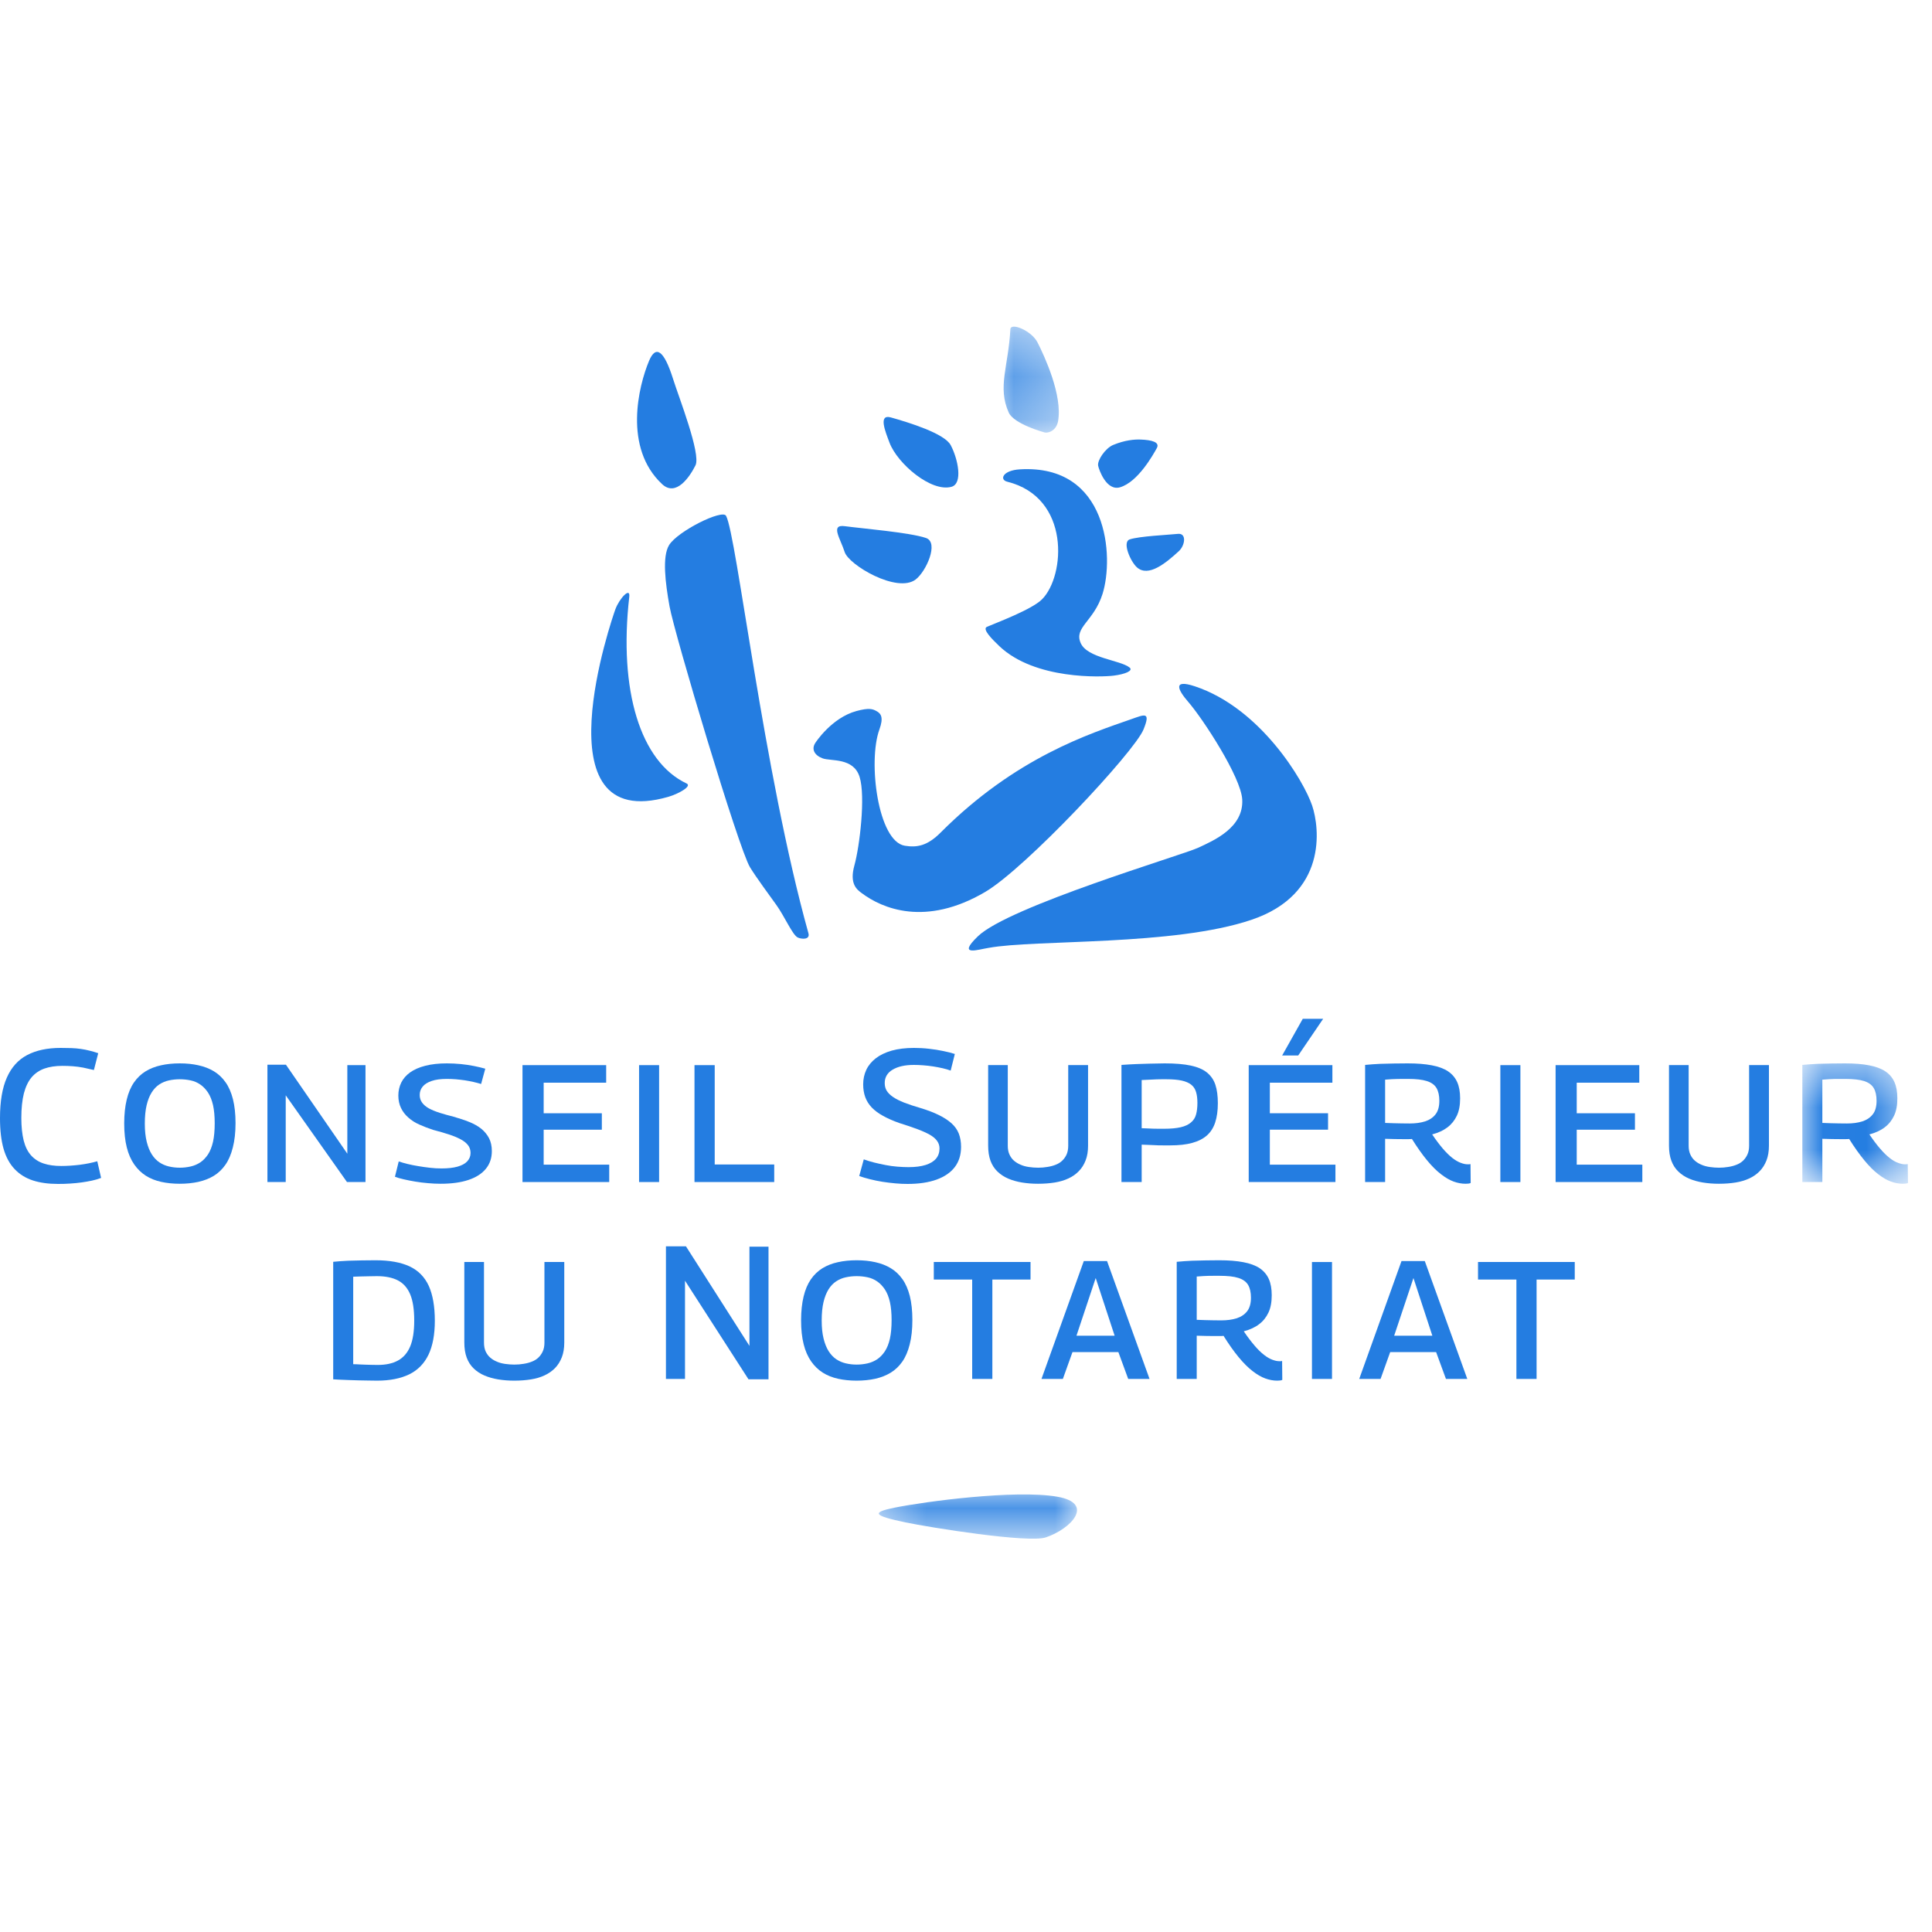 <?xml version="1.0" encoding="UTF-8"?>
<svg width="45px" height="45px" viewBox="0 0 45 45" version="1.1" xmlns="http://www.w3.org/2000/svg" xmlns:xlink="http://www.w3.org/1999/xlink">
    <title>BRAND / CS-notariat</title>
    <defs>
        <polygon id="path-1" points="0.268 0.35 1.554 0.35 1.554 2.818 0.268 2.818"></polygon>
        <polygon id="path-3" points="0.401 0.186 5.018 0.186 5.018 1.216 0.401 1.216"></polygon>
        <polygon id="path-5" points="0.021 0.483 2.48 0.483 2.48 3.287 0.021 3.287"></polygon>
    </defs>
    <g id="BRAND-/-CS-notariat" stroke="none" stroke-width="1" fill="none" fill-rule="evenodd">
        <g id="Group-70" transform="translate(0, 7)">
            <g id="Group-31" transform="translate(0, 0.258)">
                <path d="M15.42,4.017 C14.516,3.17 14.872,1.732 15.119,1.144 C15.276,0.773 15.467,0.9 15.678,1.571 C15.807,1.983 16.332,3.319 16.199,3.581 C16.068,3.843 15.748,4.325 15.42,4.017" id="Fill-1" fill="#247DE1"></path>
                <path d="M18.991,10.045 C18.895,10.189 18.967,10.333 19.159,10.405 C19.35,10.477 19.878,10.381 20.021,10.836 C20.165,11.291 20.021,12.466 19.901,12.897 C19.781,13.328 19.957,13.46 20.069,13.543 C20.548,13.903 21.555,14.334 22.944,13.519 C23.884,12.969 26.418,10.261 26.634,9.734 C26.808,9.308 26.66,9.384 26.346,9.494 C25.388,9.83 23.661,10.378 21.913,12.13 C21.601,12.444 21.361,12.487 21.076,12.441 C20.449,12.342 20.211,10.478 20.483,9.733 C20.583,9.457 20.525,9.361 20.41,9.302 C20.327,9.257 20.245,9.223 19.949,9.303 C19.364,9.462 18.991,10.045 18.991,10.045" id="Fill-3" fill="#247DE1"></path>
                <path d="M22.144,3.111 C21.999,2.836 21.156,2.579 20.751,2.465 C20.45,2.381 20.621,2.793 20.719,3.054 C20.903,3.54 21.688,4.213 22.163,4.08 C22.431,4.005 22.315,3.434 22.144,3.111" id="Fill-5" fill="#247DE1"></path>
                <path d="M21.569,5.273 C21.194,5.144 20.054,5.049 19.679,4.998 C19.332,4.95 19.573,5.283 19.674,5.6 C19.771,5.904 20.898,6.568 21.328,6.239 C21.57,6.055 21.876,5.379 21.569,5.273" id="Fill-7" fill="#247DE1"></path>
                <path d="M26.312,5.306 C26.533,5.231 27.213,5.2 27.436,5.177 C27.643,5.155 27.604,5.445 27.457,5.58 C27.153,5.859 26.751,6.191 26.484,5.959 C26.334,5.828 26.131,5.368 26.312,5.306" id="Fill-9" fill="#247DE1"></path>
                <g id="Group-13" transform="translate(23.108, 0)">
                    <mask id="mask-2" fill="white">
                        <use xlink:href="#path-1"></use>
                    </mask>
                    <g id="Clip-12"></g>
                    <path d="M1.224,2.815 C1.347,2.838 1.504,2.74 1.537,2.551 C1.643,1.952 1.222,1.039 1.057,0.716 C0.918,0.444 0.434,0.243 0.425,0.412 C0.38,1.279 0.12,1.755 0.387,2.351 C0.508,2.622 1.224,2.815 1.224,2.815" id="Fill-11" fill="#247DE1" mask="url(#mask-2)"></path>
                </g>
                <path d="M15.565,11.302 C15.801,11.234 16.125,11.054 15.993,10.991 C14.917,10.486 14.407,8.827 14.657,6.642 C14.684,6.405 14.426,6.681 14.333,6.934 C14.267,7.112 12.511,12.182 15.565,11.302" id="Fill-14" fill="#247DE1"></path>
                <path d="M27.677,9.091 C28.024,9.492 28.905,10.843 28.934,11.363 C28.971,12.024 28.263,12.322 27.903,12.49 C27.544,12.657 23.495,13.855 22.777,14.55 C22.276,15.034 22.793,14.854 23.031,14.819 C24.119,14.621 27.337,14.779 29.149,14.166 C30.922,13.567 30.737,12.025 30.563,11.507 C30.37,10.933 29.363,9.236 27.832,8.728 C27.299,8.551 27.44,8.818 27.677,9.091" id="Fill-16" fill="#247DE1"></path>
                <path d="M23.279,7.794 C23.098,7.622 22.872,7.392 22.988,7.342 C23.22,7.242 24.032,6.94 24.271,6.701 C24.814,6.156 24.94,4.33 23.461,3.962 C23.274,3.916 23.353,3.697 23.756,3.674 C25.818,3.552 25.951,5.719 25.68,6.576 C25.477,7.219 25.008,7.353 25.172,7.722 C25.328,8.072 26.092,8.116 26.309,8.289 C26.403,8.364 26.209,8.445 25.939,8.479 C25.668,8.513 24.108,8.58 23.279,7.794" id="Fill-18" fill="#247DE1"></path>
                <g id="Group-22" transform="translate(20.068, 27.365)">
                    <mask id="mask-4" fill="white">
                        <use xlink:href="#path-3"></use>
                    </mask>
                    <g id="Clip-21"></g>
                    <path d="M4.287,1.187 C3.883,1.321 1.594,0.957 1.006,0.833 C0.285,0.681 0.209,0.605 0.779,0.491 C1.466,0.353 3.573,0.068 4.558,0.238 C5.444,0.391 4.879,0.991 4.287,1.187" id="Fill-20" fill="#247DE1" mask="url(#mask-4)"></path>
                </g>
                <path d="M18.579,14.577 C18.458,14.517 18.273,14.085 18.082,13.819 C17.943,13.625 17.615,13.181 17.47,12.944 C17.201,12.504 15.707,7.492 15.595,6.866 C15.496,6.316 15.421,5.706 15.584,5.439 C15.781,5.116 16.823,4.597 16.911,4.756 C17.157,5.202 17.778,10.704 18.83,14.479 C18.874,14.637 18.663,14.619 18.579,14.577" id="Fill-23" fill="#247DE1"></path>
                <path d="M25.578,3.59 C25.554,3.465 25.743,3.183 25.929,3.105 C26.206,2.991 26.427,2.975 26.565,2.98 C26.828,2.989 27.02,3.041 26.945,3.178 C26.859,3.334 26.504,3.971 26.087,4.092 C25.771,4.184 25.597,3.684 25.578,3.59" id="Fill-25" fill="#247DE1"></path>
                <path d="M0,18.787 C0,18.396 0.053,18.082 0.159,17.843 C0.264,17.604 0.421,17.428 0.631,17.317 C0.841,17.206 1.101,17.15 1.413,17.15 C1.501,17.15 1.584,17.151 1.663,17.154 C1.743,17.157 1.816,17.164 1.886,17.174 C1.954,17.184 2.021,17.197 2.086,17.214 C2.15,17.229 2.218,17.249 2.288,17.273 L2.187,17.665 C2.102,17.644 2.019,17.626 1.939,17.609 C1.858,17.594 1.778,17.583 1.698,17.577 C1.619,17.571 1.537,17.568 1.452,17.568 C1.294,17.568 1.154,17.589 1.034,17.631 C0.914,17.674 0.814,17.743 0.735,17.836 C0.656,17.93 0.597,18.055 0.556,18.21 C0.517,18.366 0.497,18.556 0.497,18.783 C0.497,18.988 0.516,19.163 0.552,19.309 C0.589,19.453 0.647,19.569 0.726,19.656 C0.805,19.743 0.903,19.805 1.019,19.843 C1.135,19.881 1.27,19.9 1.426,19.9 C1.563,19.9 1.708,19.89 1.857,19.872 C2.007,19.853 2.143,19.825 2.266,19.79 L2.355,20.178 C2.287,20.204 2.216,20.225 2.141,20.241 C2.066,20.257 1.986,20.271 1.901,20.283 C1.816,20.295 1.728,20.303 1.637,20.309 C1.546,20.316 1.451,20.318 1.351,20.318 C1.128,20.318 0.933,20.291 0.766,20.237 C0.598,20.182 0.457,20.095 0.341,19.973 C0.225,19.851 0.139,19.693 0.083,19.499 C0.028,19.306 0,19.068 0,18.787" id="Fill-27" fill="#247DE1"></path>
                <path d="M4.187,20.314 C4.032,20.314 3.887,20.299 3.754,20.27 C3.62,20.24 3.501,20.193 3.397,20.127 C3.293,20.061 3.203,19.973 3.127,19.865 C3.051,19.756 2.992,19.624 2.953,19.467 C2.913,19.31 2.893,19.124 2.893,18.91 C2.893,18.699 2.913,18.514 2.951,18.356 C2.989,18.197 3.045,18.064 3.12,17.955 C3.195,17.847 3.285,17.76 3.391,17.695 C3.496,17.631 3.616,17.584 3.749,17.555 C3.883,17.525 4.028,17.51 4.187,17.51 C4.346,17.51 4.491,17.525 4.623,17.555 C4.755,17.584 4.874,17.63 4.98,17.693 C5.085,17.756 5.176,17.841 5.252,17.948 C5.329,18.055 5.386,18.188 5.426,18.345 C5.465,18.502 5.486,18.687 5.486,18.901 C5.486,19.118 5.465,19.307 5.423,19.469 C5.383,19.63 5.325,19.765 5.25,19.872 C5.175,19.979 5.085,20.065 4.98,20.129 C4.874,20.193 4.754,20.24 4.621,20.27 C4.487,20.299 4.343,20.314 4.187,20.314 M4.187,19.94 C4.275,19.94 4.361,19.93 4.443,19.911 C4.525,19.892 4.599,19.86 4.667,19.815 C4.734,19.769 4.793,19.708 4.845,19.63 C4.896,19.552 4.935,19.453 4.962,19.335 C4.988,19.216 5.001,19.073 5.001,18.905 C5.001,18.741 4.988,18.601 4.962,18.483 C4.935,18.366 4.896,18.268 4.845,18.19 C4.793,18.113 4.734,18.05 4.667,18.004 C4.599,17.957 4.525,17.924 4.443,17.907 C4.361,17.889 4.275,17.88 4.187,17.88 C4.099,17.88 4.015,17.889 3.934,17.907 C3.853,17.924 3.779,17.956 3.71,18.001 C3.64,18.047 3.582,18.109 3.532,18.189 C3.482,18.268 3.443,18.367 3.415,18.485 C3.387,18.604 3.373,18.747 3.373,18.915 C3.373,19.076 3.388,19.216 3.417,19.335 C3.447,19.453 3.486,19.552 3.536,19.63 C3.586,19.708 3.644,19.769 3.712,19.815 C3.779,19.86 3.853,19.892 3.934,19.911 C4.015,19.93 4.099,19.94 4.187,19.94" id="Fill-29" fill="#247DE1"></path>
            </g>
            <polygon id="Fill-32" fill="#247DE1" points="6.229 20.532 6.229 17.799 6.66 17.799 8.09 19.872 8.09 17.809 8.513 17.809 8.513 20.532 8.082 20.532 6.655 18.512 6.655 20.532"></polygon>
            <path d="M11.303,17.892 L11.206,18.248 C11.15,18.231 11.09,18.215 11.025,18.2 C10.961,18.186 10.893,18.173 10.823,18.162 C10.752,18.152 10.683,18.144 10.614,18.138 C10.545,18.133 10.477,18.13 10.409,18.13 C10.266,18.13 10.147,18.145 10.053,18.178 C9.959,18.21 9.889,18.254 9.844,18.31 C9.798,18.366 9.776,18.43 9.776,18.504 C9.776,18.571 9.794,18.631 9.833,18.684 C9.871,18.736 9.925,18.781 9.993,18.818 C10.062,18.855 10.145,18.889 10.242,18.92 C10.339,18.951 10.446,18.98 10.563,19.01 C10.698,19.048 10.821,19.089 10.931,19.133 C11.04,19.177 11.134,19.23 11.21,19.291 C11.286,19.353 11.346,19.426 11.391,19.511 C11.434,19.596 11.456,19.696 11.456,19.81 C11.456,19.972 11.41,20.11 11.316,20.224 C11.222,20.339 11.086,20.425 10.908,20.484 C10.731,20.543 10.515,20.572 10.26,20.572 C10.165,20.572 10.068,20.567 9.967,20.558 C9.866,20.55 9.766,20.537 9.67,20.521 C9.573,20.505 9.484,20.487 9.402,20.468 C9.319,20.45 9.252,20.429 9.199,20.409 L9.287,20.052 C9.349,20.073 9.418,20.093 9.496,20.112 C9.574,20.131 9.658,20.148 9.747,20.162 C9.836,20.177 9.926,20.19 10.018,20.2 C10.108,20.211 10.198,20.215 10.286,20.215 C10.435,20.215 10.559,20.201 10.658,20.173 C10.756,20.145 10.831,20.105 10.882,20.051 C10.933,19.996 10.96,19.931 10.96,19.855 C10.96,19.784 10.94,19.723 10.9,19.672 C10.86,19.621 10.803,19.575 10.728,19.536 C10.654,19.496 10.562,19.458 10.455,19.423 C10.348,19.388 10.227,19.353 10.092,19.318 C9.975,19.28 9.867,19.238 9.769,19.194 C9.67,19.151 9.585,19.096 9.512,19.031 C9.438,18.967 9.381,18.892 9.34,18.807 C9.299,18.722 9.278,18.625 9.278,18.517 C9.278,18.408 9.301,18.308 9.346,18.215 C9.392,18.123 9.461,18.044 9.553,17.978 C9.645,17.912 9.763,17.86 9.905,17.824 C10.047,17.787 10.216,17.768 10.409,17.768 C10.517,17.768 10.626,17.774 10.733,17.784 C10.84,17.795 10.943,17.81 11.043,17.83 C11.143,17.85 11.229,17.871 11.303,17.892" id="Fill-33" fill="#247DE1"></path>
            <polygon id="Fill-35" fill="#247DE1" points="12.17 20.532 12.17 17.809 14.119 17.809 14.119 18.218 12.663 18.218 12.663 18.93 14.018 18.93 14.018 19.313 12.663 19.313 12.663 20.127 14.19 20.127 14.19 20.532"></polygon>
            <polygon id="Fill-36" fill="#247DE1" points="14.885 20.532 15.352 20.532 15.352 17.809 14.885 17.809"></polygon>
            <polygon id="Fill-37" fill="#247DE1" points="16.176 20.532 16.176 17.809 16.647 17.809 16.647 20.123 18.033 20.123 18.033 20.532"></polygon>
            <g id="Group-44" transform="translate(19.459, 17.285)" fill="#247DE1">
                <path d="M2.781,0.264 L2.684,0.651 C2.628,0.63 2.565,0.612 2.495,0.596 C2.424,0.58 2.351,0.566 2.275,0.554 C2.198,0.542 2.122,0.534 2.046,0.528 C1.97,0.522 1.896,0.519 1.826,0.519 C1.62,0.519 1.456,0.556 1.333,0.629 C1.209,0.702 1.148,0.807 1.148,0.941 C1.148,1.009 1.163,1.068 1.192,1.117 C1.222,1.167 1.27,1.216 1.337,1.263 C1.405,1.31 1.493,1.355 1.601,1.397 C1.71,1.439 1.841,1.483 1.993,1.527 C2.157,1.577 2.298,1.631 2.415,1.69 C2.533,1.748 2.629,1.812 2.706,1.881 C2.782,1.95 2.838,2.029 2.873,2.118 C2.908,2.208 2.926,2.311 2.926,2.428 C2.926,2.613 2.877,2.77 2.781,2.897 C2.684,3.025 2.542,3.122 2.356,3.19 C2.17,3.257 1.945,3.291 1.681,3.291 C1.589,3.291 1.495,3.287 1.397,3.278 C1.298,3.269 1.198,3.257 1.095,3.241 C0.992,3.224 0.895,3.205 0.803,3.181 C0.71,3.158 0.627,3.133 0.554,3.107 L0.66,2.719 C0.733,2.745 0.813,2.77 0.899,2.792 C0.986,2.814 1.076,2.833 1.168,2.851 C1.26,2.869 1.353,2.882 1.445,2.889 C1.538,2.896 1.624,2.9 1.703,2.9 C1.861,2.9 1.994,2.883 2.101,2.849 C2.208,2.815 2.289,2.766 2.343,2.702 C2.397,2.637 2.424,2.558 2.424,2.464 C2.424,2.399 2.405,2.341 2.367,2.288 C2.329,2.235 2.272,2.188 2.198,2.145 C2.123,2.103 2.027,2.059 1.909,2.015 C1.792,1.971 1.653,1.924 1.492,1.874 C1.344,1.822 1.218,1.766 1.111,1.707 C1.003,1.648 0.916,1.583 0.846,1.511 C0.778,1.439 0.727,1.359 0.695,1.271 C0.663,1.183 0.646,1.083 0.646,0.972 C0.646,0.849 0.671,0.736 0.719,0.633 C0.767,0.531 0.841,0.441 0.939,0.365 C1.037,0.289 1.161,0.229 1.311,0.186 C1.461,0.144 1.634,0.123 1.83,0.123 C1.945,0.123 2.061,0.129 2.18,0.143 C2.299,0.156 2.41,0.174 2.514,0.196 C2.618,0.217 2.707,0.24 2.781,0.264" id="Fill-38"></path>
                <path d="M3.557,2.398 L3.557,0.523 L4.014,0.523 L4.014,2.402 C4.014,2.481 4.027,2.55 4.054,2.607 C4.08,2.664 4.115,2.712 4.159,2.75 C4.204,2.788 4.255,2.82 4.314,2.844 C4.372,2.87 4.436,2.887 4.507,2.897 C4.578,2.907 4.649,2.913 4.723,2.913 C4.796,2.913 4.868,2.907 4.938,2.895 C5.009,2.884 5.073,2.867 5.13,2.844 C5.187,2.822 5.237,2.792 5.279,2.752 C5.322,2.712 5.357,2.664 5.383,2.607 C5.409,2.55 5.422,2.481 5.422,2.402 L5.422,0.523 L5.884,0.523 L5.884,2.398 C5.884,2.53 5.866,2.645 5.827,2.743 C5.789,2.842 5.736,2.925 5.668,2.994 C5.602,3.063 5.521,3.12 5.427,3.163 C5.333,3.207 5.226,3.239 5.108,3.258 C4.989,3.277 4.859,3.287 4.718,3.287 C4.586,3.287 4.462,3.277 4.346,3.258 C4.23,3.239 4.124,3.209 4.027,3.168 C3.931,3.127 3.846,3.072 3.774,3.003 C3.702,2.934 3.648,2.85 3.611,2.75 C3.575,2.65 3.557,2.533 3.557,2.398" id="Fill-40"></path>
                <path d="M6.662,3.247 L6.662,0.519 C6.791,0.51 6.909,0.503 7.015,0.499 C7.12,0.495 7.214,0.492 7.296,0.49 C7.378,0.489 7.449,0.487 7.51,0.486 C7.57,0.485 7.623,0.483 7.67,0.483 C7.914,0.483 8.115,0.5 8.275,0.534 C8.435,0.568 8.562,0.622 8.654,0.697 C8.746,0.772 8.812,0.867 8.85,0.983 C8.888,1.099 8.907,1.242 8.907,1.412 C8.907,1.585 8.886,1.734 8.845,1.859 C8.804,1.984 8.74,2.084 8.652,2.162 C8.563,2.24 8.449,2.298 8.308,2.336 C8.168,2.375 7.996,2.393 7.794,2.393 L7.642,2.393 C7.599,2.393 7.559,2.393 7.523,2.392 C7.486,2.39 7.449,2.389 7.413,2.387 C7.376,2.385 7.336,2.384 7.292,2.382 C7.247,2.381 7.195,2.379 7.133,2.376 L7.133,3.247 L6.662,3.247 Z M7.133,0.871 L7.133,1.993 C7.189,1.996 7.238,1.998 7.281,1.999 C7.324,2.001 7.365,2.002 7.406,2.004 C7.448,2.005 7.488,2.006 7.527,2.006 L7.657,2.006 C7.812,2.006 7.94,1.994 8.04,1.971 C8.14,1.948 8.22,1.911 8.279,1.861 C8.34,1.811 8.38,1.748 8.4,1.672 C8.421,1.596 8.431,1.506 8.431,1.403 C8.431,1.307 8.421,1.223 8.4,1.152 C8.38,1.082 8.343,1.025 8.289,0.981 C8.234,0.937 8.16,0.905 8.067,0.884 C7.972,0.863 7.852,0.853 7.705,0.853 L7.595,0.853 C7.56,0.853 7.522,0.854 7.481,0.855 C7.44,0.857 7.391,0.859 7.334,0.862 C7.277,0.865 7.21,0.868 7.133,0.871 L7.133,0.871 Z" id="Fill-42"></path>
            </g>
            <path d="M29.085,20.532 L29.085,17.809 L31.034,17.809 L31.034,18.218 L29.577,18.218 L29.577,18.93 L30.933,18.93 L30.933,19.313 L29.577,19.313 L29.577,20.127 L31.105,20.127 L31.105,20.532 L29.085,20.532 Z M29.864,17.584 L30.344,16.73 L30.819,16.73 L30.238,17.584 L29.864,17.584 Z" id="Fill-45" fill="#247DE1"></path>
            <path d="M34.137,20.572 C34.046,20.572 33.953,20.555 33.859,20.521 C33.766,20.487 33.667,20.43 33.563,20.349 C33.458,20.269 33.35,20.161 33.239,20.026 C33.127,19.891 33.01,19.725 32.887,19.529 C32.863,19.532 32.832,19.533 32.792,19.533 L32.693,19.533 C32.632,19.533 32.564,19.533 32.491,19.531 C32.418,19.53 32.341,19.527 32.262,19.525 L32.262,20.532 L31.796,20.532 L31.796,17.804 C31.921,17.792 32.039,17.784 32.148,17.779 C32.256,17.775 32.364,17.772 32.471,17.771 C32.578,17.77 32.683,17.768 32.786,17.768 C33.006,17.768 33.194,17.783 33.349,17.813 C33.504,17.842 33.631,17.889 33.727,17.953 C33.824,18.018 33.895,18.102 33.941,18.205 C33.987,18.307 34.009,18.433 34.009,18.583 C34.009,18.744 33.984,18.879 33.932,18.988 C33.881,19.096 33.808,19.187 33.714,19.258 C33.62,19.33 33.501,19.385 33.358,19.423 C33.446,19.553 33.529,19.663 33.606,19.753 C33.684,19.844 33.759,19.917 33.828,19.971 C33.899,20.026 33.964,20.063 34.024,20.085 C34.084,20.108 34.138,20.119 34.185,20.119 L34.216,20.119 C34.227,20.119 34.24,20.117 34.251,20.114 L34.255,20.554 C34.244,20.56 34.227,20.565 34.205,20.568 C34.183,20.57 34.16,20.572 34.137,20.572 M32.834,19.168 C32.969,19.168 33.088,19.152 33.191,19.12 C33.293,19.087 33.375,19.033 33.435,18.957 C33.495,18.881 33.525,18.775 33.525,18.64 C33.525,18.516 33.503,18.418 33.459,18.343 C33.415,18.268 33.34,18.214 33.234,18.18 C33.129,18.146 32.982,18.13 32.795,18.13 L32.658,18.13 C32.617,18.13 32.578,18.13 32.539,18.132 C32.501,18.133 32.461,18.135 32.418,18.136 C32.376,18.138 32.323,18.141 32.262,18.147 L32.262,19.155 C32.333,19.158 32.398,19.16 32.46,19.162 C32.522,19.163 32.582,19.164 32.643,19.166 C32.703,19.167 32.767,19.168 32.834,19.168" id="Fill-46" fill="#247DE1"></path>
            <polygon id="Fill-48" fill="#247DE1" points="34.946 20.532 35.413 20.532 35.413 17.809 34.946 17.809"></polygon>
            <polygon id="Fill-49" fill="#247DE1" points="36.233 20.532 36.233 17.809 38.182 17.809 38.182 18.218 36.725 18.218 36.725 18.93 38.081 18.93 38.081 19.313 36.725 19.313 36.725 20.127 38.253 20.127 38.253 20.532"></polygon>
            <g id="Group-59" transform="translate(7.297, 17.285)">
                <path d="M31.577,2.398 L31.577,0.523 L32.035,0.523 L32.035,2.402 C32.035,2.481 32.048,2.55 32.075,2.607 C32.101,2.664 32.136,2.712 32.18,2.75 C32.224,2.788 32.275,2.82 32.334,2.844 C32.393,2.87 32.457,2.887 32.528,2.897 C32.598,2.907 32.67,2.913 32.743,2.913 C32.816,2.913 32.888,2.907 32.959,2.895 C33.029,2.884 33.093,2.867 33.15,2.844 C33.207,2.822 33.257,2.792 33.3,2.752 C33.342,2.712 33.377,2.664 33.403,2.607 C33.43,2.55 33.443,2.481 33.443,2.402 L33.443,0.523 L33.905,0.523 L33.905,2.398 C33.905,2.53 33.886,2.645 33.848,2.743 C33.809,2.842 33.757,2.925 33.689,2.994 C33.622,3.063 33.541,3.12 33.448,3.163 C33.353,3.207 33.247,3.239 33.128,3.258 C33.009,3.277 32.88,3.287 32.739,3.287 C32.607,3.287 32.483,3.277 32.367,3.258 C32.251,3.239 32.144,3.209 32.048,3.168 C31.951,3.127 31.867,3.072 31.795,3.003 C31.723,2.934 31.669,2.85 31.632,2.75 C31.595,2.65 31.577,2.533 31.577,2.398" id="Fill-50" fill="#247DE1"></path>
                <g id="Group-54" transform="translate(34.662, 0)">
                    <mask id="mask-6" fill="white">
                        <use xlink:href="#path-5"></use>
                    </mask>
                    <g id="Clip-53"></g>
                    <path d="M2.362,3.287 C2.271,3.287 2.178,3.27 2.085,3.236 C1.991,3.202 1.892,3.145 1.788,3.064 C1.683,2.984 1.576,2.876 1.465,2.741 C1.353,2.606 1.235,2.44 1.112,2.244 C1.089,2.247 1.057,2.248 1.018,2.248 L0.918,2.248 C0.857,2.248 0.79,2.248 0.716,2.246 C0.643,2.245 0.566,2.242 0.487,2.24 L0.487,3.247 L0.021,3.247 L0.021,0.519 C0.147,0.507 0.264,0.499 0.373,0.494 C0.481,0.49 0.589,0.487 0.696,0.486 C0.803,0.485 0.908,0.483 1.011,0.483 C1.231,0.483 1.419,0.498 1.575,0.528 C1.73,0.557 1.856,0.604 1.953,0.668 C2.05,0.733 2.121,0.817 2.166,0.919 C2.212,1.022 2.234,1.148 2.234,1.298 C2.234,1.459 2.209,1.594 2.157,1.703 C2.106,1.811 2.034,1.902 1.939,1.973 C1.846,2.045 1.727,2.1 1.583,2.138 C1.671,2.268 1.754,2.378 1.832,2.468 C1.91,2.559 1.984,2.632 2.054,2.686 C2.124,2.741 2.189,2.778 2.25,2.8 C2.31,2.823 2.363,2.834 2.411,2.834 L2.441,2.834 C2.453,2.834 2.465,2.832 2.476,2.829 L2.481,3.269 C2.469,3.275 2.452,3.28 2.43,3.283 C2.408,3.285 2.386,3.287 2.362,3.287 M1.06,1.883 C1.195,1.883 1.313,1.867 1.416,1.835 C1.519,1.802 1.6,1.748 1.66,1.672 C1.721,1.596 1.75,1.49 1.75,1.355 C1.75,1.231 1.728,1.133 1.684,1.058 C1.64,0.983 1.565,0.929 1.46,0.895 C1.354,0.861 1.207,0.845 1.02,0.845 L0.883,0.845 C0.842,0.845 0.803,0.845 0.765,0.846 C0.726,0.848 0.686,0.85 0.644,0.851 C0.601,0.853 0.549,0.856 0.487,0.862 L0.487,1.87 C0.558,1.873 0.623,1.875 0.686,1.877 C0.747,1.878 0.808,1.879 0.868,1.881 C0.928,1.882 0.992,1.883 1.06,1.883" id="Fill-52" fill="#247DE1" mask="url(#mask-6)"></path>
                </g>
                <path d="M1.489,7.873 C1.421,7.873 1.35,7.872 1.276,7.87 C1.201,7.869 1.126,7.868 1.051,7.866 C0.976,7.865 0.902,7.862 0.829,7.859 C0.756,7.856 0.688,7.854 0.627,7.851 C0.565,7.848 0.511,7.845 0.464,7.842 L0.464,5.105 C0.584,5.093 0.699,5.085 0.809,5.08 C0.919,5.076 1.026,5.073 1.13,5.072 C1.234,5.07 1.341,5.069 1.449,5.069 C1.775,5.069 2.04,5.117 2.244,5.212 C2.447,5.308 2.596,5.46 2.691,5.668 C2.784,5.876 2.831,6.146 2.831,6.478 C2.831,6.798 2.782,7.061 2.684,7.268 C2.585,7.474 2.436,7.627 2.235,7.726 C2.034,7.823 1.785,7.873 1.489,7.873 M1.502,7.507 C1.69,7.507 1.847,7.473 1.973,7.404 C2.099,7.335 2.194,7.226 2.257,7.076 C2.32,6.927 2.351,6.726 2.351,6.473 C2.351,6.215 2.32,6.011 2.257,5.862 C2.194,5.712 2.098,5.604 1.971,5.538 C1.843,5.472 1.68,5.439 1.48,5.439 C1.421,5.439 1.361,5.44 1.297,5.442 C1.234,5.443 1.17,5.445 1.106,5.446 C1.041,5.447 0.983,5.449 0.93,5.452 L0.93,7.49 C0.974,7.49 1.021,7.491 1.071,7.495 C1.12,7.497 1.17,7.499 1.218,7.501 C1.267,7.502 1.315,7.504 1.364,7.505 C1.412,7.507 1.458,7.507 1.502,7.507" id="Fill-55" fill="#247DE1"></path>
                <path d="M3.518,6.984 L3.518,5.109 L3.976,5.109 L3.976,6.988 C3.976,7.067 3.989,7.136 4.015,7.193 C4.042,7.25 4.077,7.298 4.121,7.336 C4.165,7.374 4.216,7.406 4.275,7.43 C4.333,7.456 4.398,7.473 4.468,7.483 C4.539,7.493 4.611,7.499 4.684,7.499 C4.757,7.499 4.83,7.493 4.9,7.481 C4.97,7.47 5.034,7.453 5.091,7.43 C5.148,7.408 5.198,7.378 5.241,7.338 C5.283,7.298 5.318,7.25 5.344,7.193 C5.371,7.136 5.384,7.067 5.384,6.988 L5.384,5.109 L5.846,5.109 L5.846,6.984 C5.846,7.116 5.827,7.231 5.789,7.329 C5.75,7.428 5.698,7.511 5.631,7.58 C5.563,7.649 5.482,7.706 5.389,7.749 C5.294,7.794 5.188,7.825 5.069,7.844 C4.951,7.863 4.821,7.873 4.68,7.873 C4.548,7.873 4.424,7.863 4.308,7.844 C4.192,7.825 4.086,7.795 3.989,7.754 C3.892,7.713 3.807,7.658 3.736,7.589 C3.664,7.52 3.61,7.436 3.573,7.336 C3.536,7.236 3.518,7.119 3.518,6.984" id="Fill-57" fill="#247DE1"></path>
            </g>
            <polygon id="Fill-60" fill="#247DE1" points="15.511 25.118 15.511 22.029 15.977 22.029 17.456 24.348 17.456 22.037 17.9 22.037 17.9 25.127 17.434 25.127 15.955 22.83 15.955 25.118"></polygon>
            <path d="M19.953,25.158 C19.797,25.158 19.653,25.143 19.52,25.114 C19.386,25.084 19.267,25.037 19.163,24.971 C19.059,24.905 18.969,24.817 18.893,24.709 C18.817,24.6 18.758,24.468 18.719,24.311 C18.679,24.154 18.659,23.968 18.659,23.754 C18.659,23.543 18.679,23.358 18.717,23.2 C18.755,23.041 18.811,22.908 18.886,22.799 C18.961,22.691 19.051,22.604 19.157,22.539 C19.262,22.475 19.381,22.428 19.515,22.399 C19.648,22.369 19.794,22.354 19.953,22.354 C20.112,22.354 20.257,22.369 20.389,22.399 C20.521,22.428 20.64,22.474 20.745,22.537 C20.851,22.6 20.942,22.685 21.018,22.792 C21.095,22.899 21.152,23.032 21.192,23.189 C21.231,23.346 21.251,23.531 21.251,23.745 C21.251,23.962 21.231,24.151 21.189,24.313 C21.149,24.474 21.091,24.609 21.016,24.716 C20.941,24.823 20.851,24.908 20.745,24.973 C20.64,25.037 20.52,25.084 20.387,25.114 C20.253,25.143 20.109,25.158 19.953,25.158 M19.953,24.784 C20.041,24.784 20.126,24.774 20.209,24.755 C20.291,24.736 20.365,24.704 20.433,24.659 C20.5,24.613 20.559,24.552 20.611,24.474 C20.662,24.396 20.701,24.297 20.728,24.179 C20.754,24.06 20.767,23.917 20.767,23.749 C20.767,23.585 20.754,23.445 20.728,23.327 C20.701,23.21 20.662,23.112 20.611,23.034 C20.559,22.957 20.5,22.894 20.433,22.848 C20.365,22.801 20.291,22.768 20.209,22.751 C20.126,22.733 20.041,22.724 19.953,22.724 C19.865,22.724 19.781,22.733 19.7,22.751 C19.619,22.768 19.544,22.8 19.476,22.845 C19.406,22.891 19.347,22.953 19.298,23.032 C19.248,23.112 19.209,23.211 19.181,23.329 C19.153,23.448 19.139,23.591 19.139,23.759 C19.139,23.92 19.153,24.06 19.183,24.179 C19.212,24.297 19.252,24.396 19.302,24.474 C19.352,24.552 19.41,24.613 19.478,24.659 C19.545,24.704 19.619,24.736 19.7,24.755 C19.781,24.774 19.865,24.784 19.953,24.784" id="Fill-61" fill="#247DE1"></path>
            <polygon id="Fill-63" fill="#247DE1" points="24.003 22.803 23.114 22.803 23.114 25.118 22.644 25.118 22.644 22.803 21.75 22.803 21.75 22.394 24.003 22.394"></polygon>
            <path d="M24.258,25.118 L25.244,22.372 L25.785,22.372 L26.775,25.118 L26.278,25.118 L26.049,24.493 L24.98,24.493 L24.756,25.118 L24.258,25.118 Z M25.073,24.111 L25.962,24.111 L25.521,22.768 L25.073,24.111 Z" id="Fill-64" fill="#247DE1"></path>
            <path d="M29.749,25.158 C29.658,25.158 29.565,25.141 29.472,25.107 C29.378,25.073 29.279,25.016 29.175,24.935 C29.07,24.855 28.963,24.747 28.851,24.612 C28.739,24.477 28.622,24.311 28.499,24.115 C28.476,24.118 28.444,24.119 28.404,24.119 L28.305,24.119 C28.244,24.119 28.176,24.119 28.103,24.117 C28.03,24.116 27.953,24.113 27.874,24.111 L27.874,25.118 L27.408,25.118 L27.408,22.39 C27.534,22.378 27.651,22.37 27.76,22.365 C27.868,22.361 27.976,22.358 28.083,22.357 C28.19,22.355 28.295,22.354 28.398,22.354 C28.618,22.354 28.806,22.369 28.961,22.399 C29.116,22.428 29.243,22.475 29.34,22.539 C29.436,22.604 29.507,22.688 29.553,22.79 C29.599,22.893 29.621,23.019 29.621,23.169 C29.621,23.33 29.596,23.465 29.544,23.574 C29.493,23.682 29.421,23.773 29.326,23.844 C29.233,23.916 29.113,23.971 28.97,24.009 C29.058,24.139 29.141,24.248 29.219,24.339 C29.296,24.43 29.371,24.503 29.441,24.557 C29.511,24.612 29.576,24.649 29.636,24.671 C29.697,24.694 29.75,24.705 29.798,24.705 L29.828,24.705 C29.84,24.705 29.852,24.703 29.863,24.7 L29.867,25.14 C29.856,25.146 29.839,25.151 29.817,25.154 C29.795,25.156 29.773,25.158 29.749,25.158 M28.446,23.754 C28.581,23.754 28.7,23.738 28.803,23.706 C28.905,23.673 28.987,23.619 29.047,23.543 C29.107,23.467 29.137,23.361 29.137,23.226 C29.137,23.102 29.115,23.004 29.071,22.929 C29.027,22.854 28.952,22.8 28.846,22.766 C28.741,22.732 28.594,22.716 28.407,22.716 L28.27,22.716 C28.229,22.716 28.19,22.716 28.151,22.717 C28.113,22.719 28.073,22.721 28.03,22.722 C27.988,22.724 27.936,22.727 27.874,22.733 L27.874,23.741 C27.945,23.744 28.01,23.746 28.072,23.748 C28.134,23.749 28.195,23.75 28.255,23.752 C28.315,23.753 28.379,23.754 28.446,23.754" id="Fill-65" fill="#247DE1"></path>
            <polygon id="Fill-67" fill="#247DE1" points="30.558 25.118 31.025 25.118 31.025 22.395 30.558 22.395"></polygon>
            <path d="M31.659,25.118 L32.644,22.372 L33.186,22.372 L34.176,25.118 L33.679,25.118 L33.45,24.493 L32.38,24.493 L32.156,25.118 L31.659,25.118 Z M32.473,24.111 L33.362,24.111 L32.922,22.768 L32.473,24.111 Z" id="Fill-68" fill="#247DE1"></path>
            <polygon id="Fill-69" fill="#247DE1" points="36.679 22.803 35.79 22.803 35.79 25.118 35.32 25.118 35.32 22.803 34.426 22.803 34.426 22.394 36.679 22.394"></polygon>
        </g>
    </g>
</svg>
